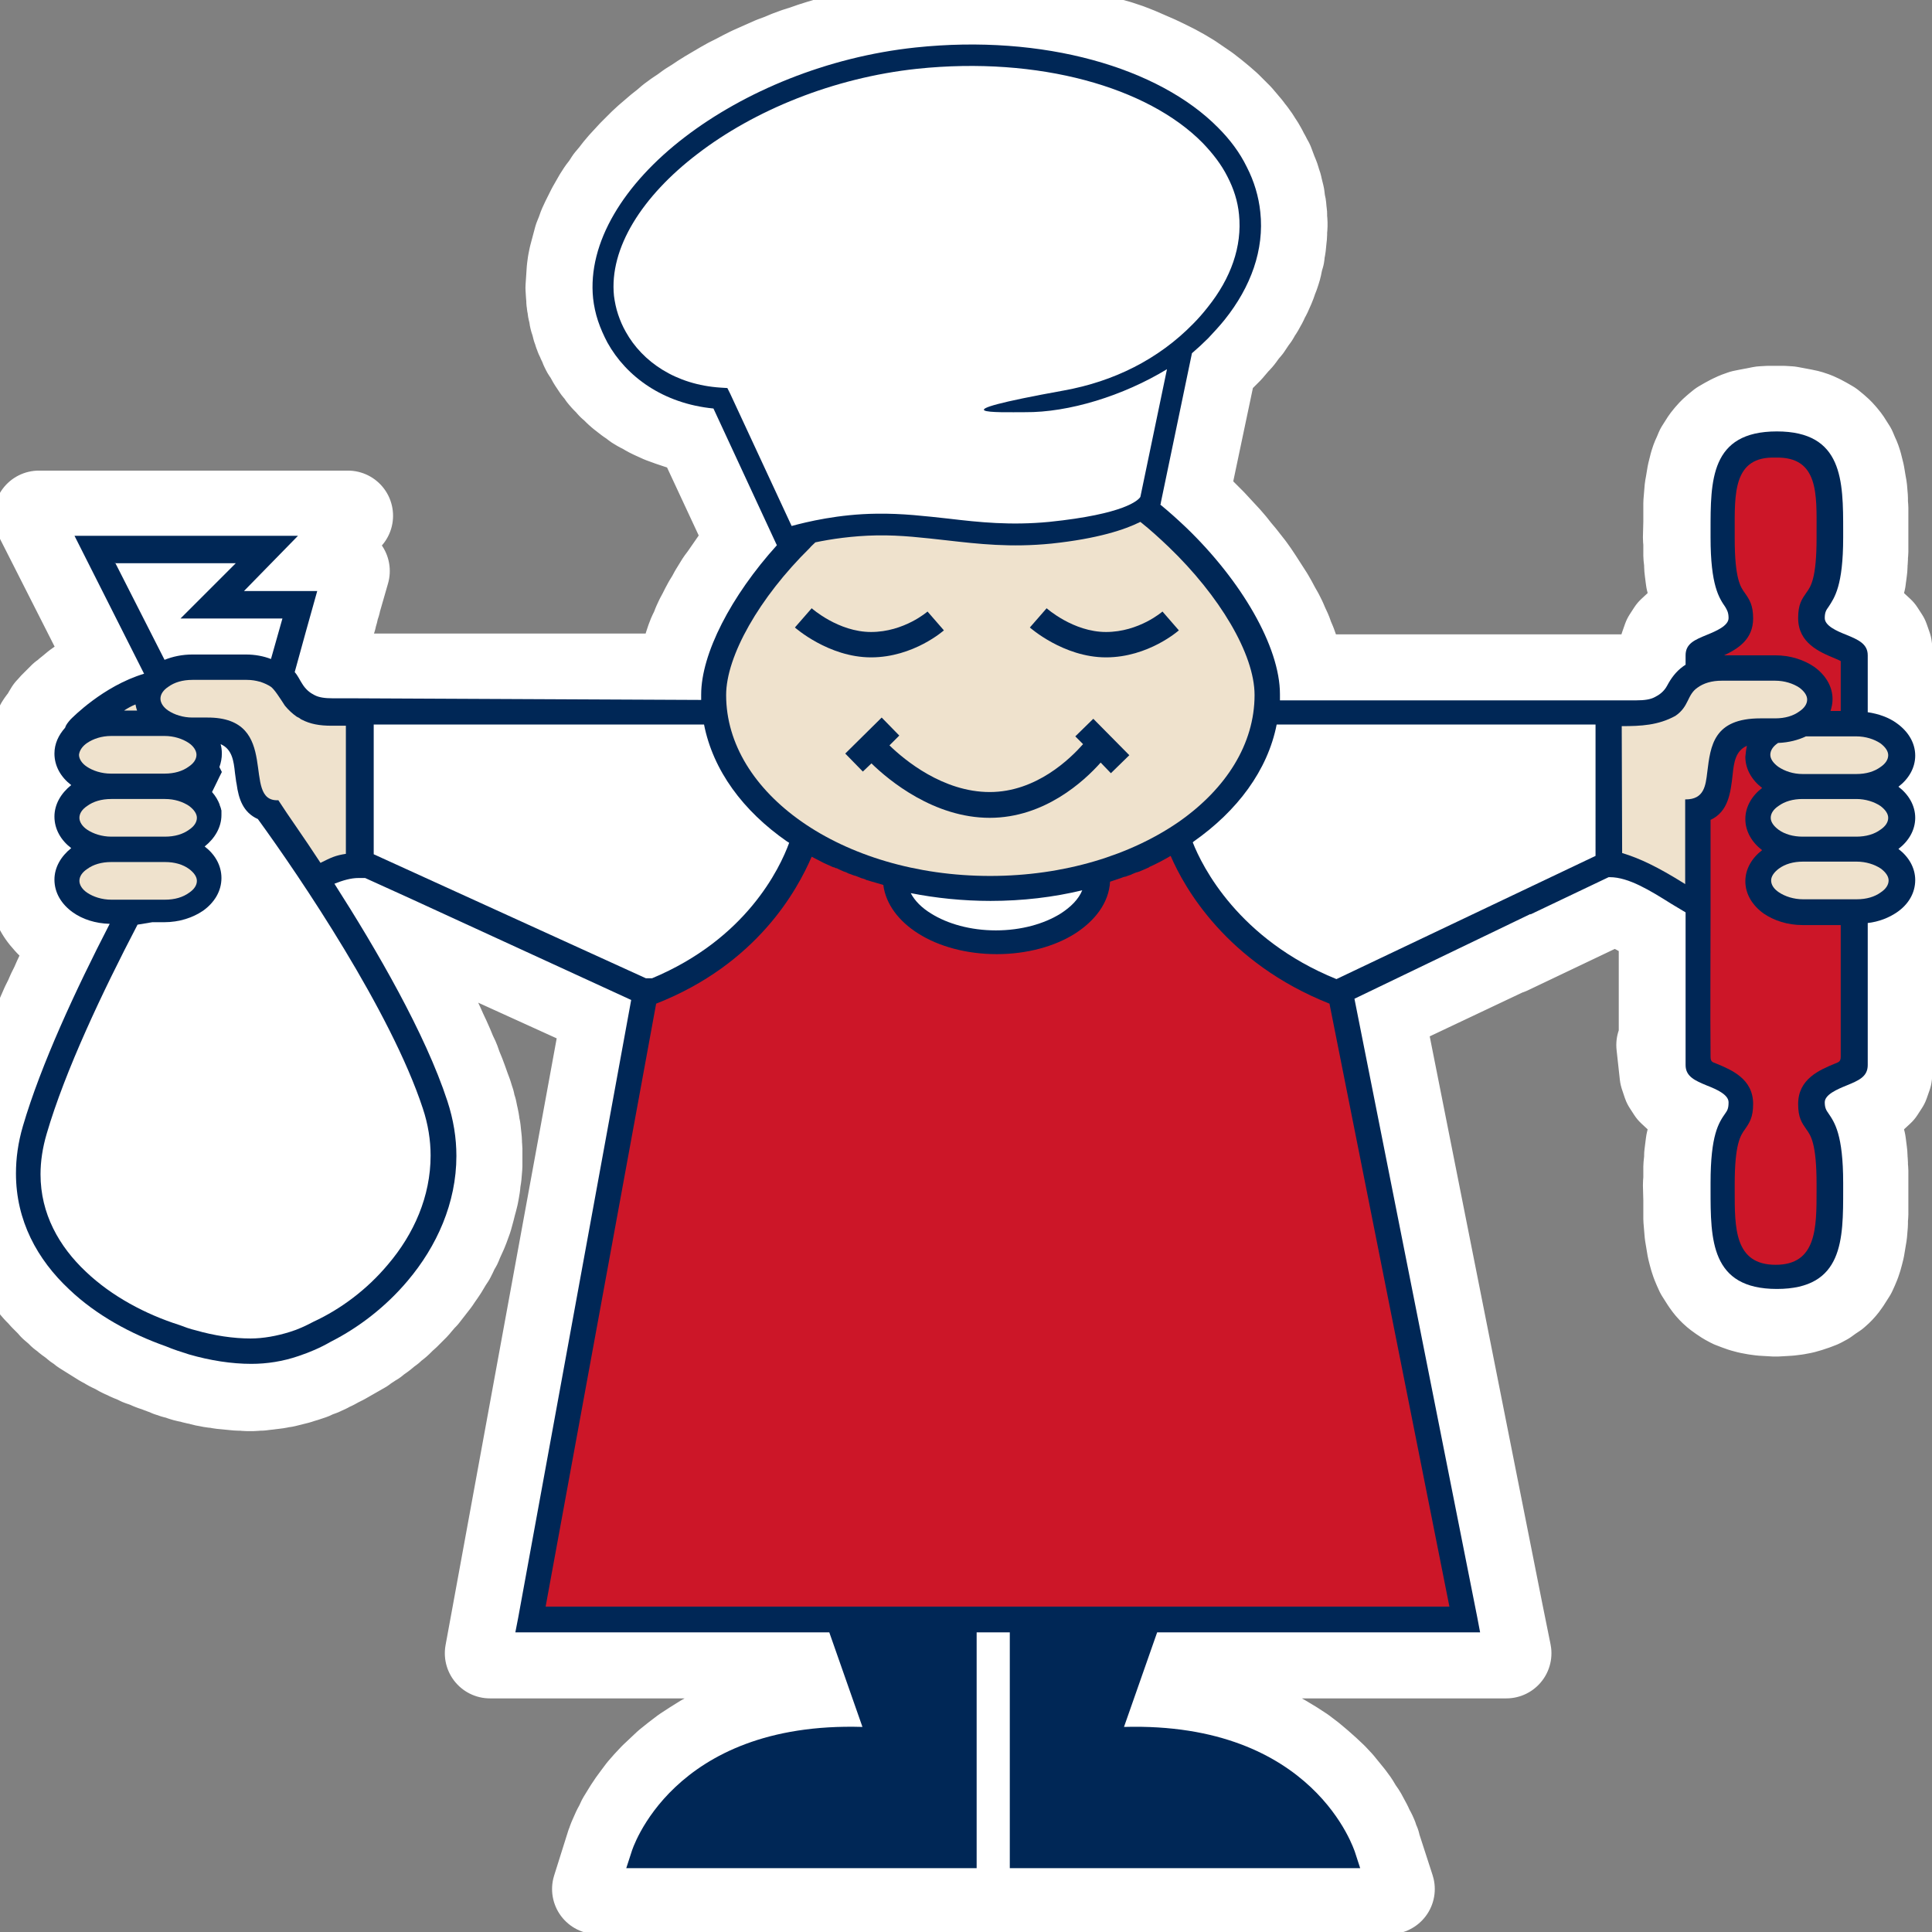<?xml version="1.0" encoding="utf-8"?>
<!-- Generator: Adobe Illustrator 24.1.1, SVG Export Plug-In . SVG Version: 6.00 Build 0)  -->
<svg version="1.1" id="Layer_1" xmlns="http://www.w3.org/2000/svg" xmlns:xlink="http://www.w3.org/1999/xlink" x="0px" y="0px"
	 viewBox="0 0 472 472" style="enable-background:new 0 0 472 472;" xml:space="preserve">
<rect x="0" y="0" width="472" height="472" fill="#808080" stroke="none"/>
<style type="text/css">
	
		.st0{clip-path:url(#SVGID_2_);fill:none;stroke:#FFFFFF;stroke-width:22.053;stroke-linecap:round;stroke-linejoin:round;stroke-miterlimit:22.926;}
	.st1{clip-path:url(#SVGID_2_);fill-rule:evenodd;clip-rule:evenodd;fill:#FFFFFF;}
	.st2{clip-path:url(#SVGID_2_);fill:#002756;}
	.st3{clip-path:url(#SVGID_2_);fill:#CC1628;}
	.st4{clip-path:url(#SVGID_2_);fill:#EFE2CD;}
	.st5{clip-path:url(#SVGID_2_);fill-rule:evenodd;clip-rule:evenodd;fill:#EFE2CD;}
	.st6{clip-path:url(#SVGID_2_);fill:#FFFFFF;}
</style>
<g>
	<g>
		<defs>
			<rect id="SVGID_1_" x="-13.8" y="-6.7" width="499" height="480.5"/>
		</defs>
		<clipPath id="SVGID_2_">
			<use xlink:href="#SVGID_1_"  style="overflow:visible;"/>
		</clipPath>
		<polygon class="st0" points="463.4,170.8 464,171.1 464.5,171.4 465,171.7 465.6,172 466.1,172.3 466.8,172.9 467.5,173.4 
			468.1,174 468.8,174.6 469.4,175.3 469.9,176 470.4,176.7 470.9,177.5 471.3,178.3 471.7,179.1 472,180 472.3,180.8 472.5,181.7 
			472.7,182.7 472.8,183.5 472.8,184.4 472.8,184.7 472.8,185.6 472.7,186.4 472.6,187.3 472.4,188.1 472.1,189 471.8,189.8 
			471.5,190.6 471.1,191.3 470.6,192.1 470.5,192.2 470.6,192.4 471.1,193.1 471.5,193.9 471.8,194.7 472.1,195.5 472.4,196.3 
			472.6,197.2 472.7,198.1 472.8,198.9 472.8,199.7 472.8,200 472.8,200.9 472.7,201.7 472.6,202.6 472.4,203.4 472.1,204.3 
			471.8,205.1 471.5,205.9 471.1,206.6 470.6,207.4 470.5,207.5 470.6,207.7 471.1,208.4 471.5,209.2 471.8,210 472.1,210.8 
			472.4,211.6 472.6,212.5 472.7,213.4 472.8,214.2 472.8,215 472.8,215.4 472.8,216.2 472.7,217.1 472.5,218 472.3,218.9 
			472,219.8 471.7,220.6 471.3,221.5 470.9,222.3 470.4,223 469.9,223.8 469.4,224.5 468.8,225.1 468.1,225.7 467.5,226.3 
			466.8,226.9 466.1,227.4 465.6,227.8 465,228.1 464.5,228.4 464,228.7 463.4,229 462.8,229.3 462.2,229.5 461.7,229.7 
			461.2,229.9 461.2,255.3 461.8,255.3 461,262.7 460.3,264.7 459.2,266.4 457.8,267.7 456.5,268.6 455.2,269.3 454,269.9 
			452.9,270.4 452.4,270.5 452,270.7 451.7,270.8 451.8,271 452,271.4 452.3,271.8 452.5,272.2 452.7,272.7 452.9,273.1 
			453.1,273.6 453.3,274.1 453.5,274.7 453.7,275.2 453.8,275.8 454,276.4 454.1,277 454.3,277.7 454.4,278.4 454.6,279.1 
			454.7,279.8 454.8,280.6 454.9,281.4 455,282.3 455,283.1 455.1,284 455.1,285 455.2,286 455.2,287.1 455.2,288.1 455.2,289.3 
			455.2,293.1 455.2,294.3 455.2,295.5 455.2,296.7 455.1,297.8 455.1,299 455,300.2 454.9,301.4 454.7,302.6 454.5,303.8 
			454.3,305 454,306.2 453.7,307.3 453.3,308.5 452.8,309.7 452.3,310.8 451.6,311.9 450.9,313 450.1,314.1 449.2,315.1 448.2,316 
			447,316.8 445.9,317.6 444.6,318.3 443.3,318.8 441.8,319.3 440.4,319.7 438.8,320 437.2,320.2 435.6,320.3 433.8,320.4 
			432.1,320.3 430.4,320.2 428.9,320 427.3,319.7 425.8,319.3 424.4,318.8 423.1,318.3 421.8,317.6 420.6,316.8 419.5,316 
			418.5,315.1 417.6,314.1 416.8,313 416.1,311.9 415.4,310.8 414.9,309.7 414.4,308.5 414,307.3 413.7,306.2 413.4,305 
			413.2,303.8 413,302.6 412.8,301.4 412.7,300.2 412.6,299 412.5,297.8 412.5,296.7 412.5,295.5 412.5,294.3 412.5,293.1 
			412.4,289.3 412.5,288.1 412.5,287 412.5,286 412.5,285 412.6,284 412.7,283.1 412.7,282.2 412.8,281.4 412.9,280.6 413,279.8 
			413.1,279.1 413.3,278.4 413.4,277.7 413.5,277 413.7,276.4 413.9,275.8 414,275.2 414.2,274.6 414.4,274.1 414.6,273.6 
			414.8,273.1 415,272.7 415.2,272.2 415.4,271.8 415.6,271.4 415.9,271 416,270.8 415.7,270.7 415.2,270.5 414.8,270.4 
			413.7,269.9 412.5,269.3 411.2,268.6 409.9,267.7 408.5,266.4 407.4,264.7 406.7,262.6 405.9,255.3 406.5,255.3 406.5,226.1 
			406.3,226.1 405.9,225.8 405.5,225.5 404.5,224.9 403.6,224.3 402.6,223.8 401.7,223.2 400.8,222.7 399.9,222.2 399.1,221.8 
			398.2,221.4 397.4,221 396.7,220.7 395.9,220.4 395.3,220.2 394.6,220 394.1,219.9 393.9,219.9 368.5,232 368.5,231.9 
			336.8,246.9 366,394 368,403.9 286.5,403.9 282,416.6 283.3,416.6 287.4,417 291.3,417.5 295,418.2 298.5,419 301.8,420 305,421 
			307.9,422.2 310.7,423.5 313.3,424.9 315.8,426.4 318.1,427.9 320.2,429.5 322.1,431.1 323.9,432.7 325.6,434.3 327.1,435.9 
			328.4,437.5 329.7,439.1 330.8,440.6 331.7,442.1 332.6,443.4 333.3,444.7 334,446 334.5,447.1 335,448 335.4,448.9 335.6,449.6 
			335.8,450.2 336,450.5 336,450.7 339.5,461.5 145.9,461.5 149.3,450.7 149.4,450.6 149.5,450.2 149.7,449.6 150,448.9 150.4,448 
			150.8,447.1 151.4,446 152,444.7 152.8,443.4 153.6,442.1 154.6,440.6 155.7,439.1 156.9,437.5 158.3,435.9 159.8,434.3 
			161.5,432.7 163.2,431.1 165.2,429.5 167.3,427.9 169.6,426.4 172,424.9 174.6,423.5 177.4,422.2 180.4,421 183.5,420 186.9,419 
			190.4,418.2 194.1,417.5 198,417 202.1,416.6 203.3,416.6 198.9,403.9 119.7,403.9 121.5,394.1 148.4,247.2 97.8,224.2 91,221.1 
			92,222.7 93,224.4 94,226.1 95,227.8 96,229.5 97,231.2 98,232.9 99,234.7 99.9,236.4 100.9,238.1 101.9,239.9 102.8,241.7 
			103.7,243.4 104.6,245.2 105.5,246.9 106.4,248.7 107.2,250.4 108,252.2 108.8,253.9 109.6,255.7 110.3,257.4 111.1,259.1 
			111.7,260.8 112.4,262.5 113,264.1 113.6,265.8 114.2,267.4 114.5,268.4 114.8,269.3 115,270.3 115.3,271.2 115.5,272.2 
			115.7,273.1 115.9,274.1 116,275 116.2,275.9 116.3,276.9 116.4,277.8 116.5,278.8 116.5,279.7 116.6,280.6 116.6,281.5 
			116.6,282.5 116.6,283.7 116.6,284.9 116.5,286.1 116.4,287.3 116.2,288.5 116.1,289.6 115.9,290.8 115.7,291.9 115.4,293.1 
			115.1,294.2 114.8,295.4 114.5,296.5 114.2,297.6 113.8,298.7 113.4,299.8 113,300.8 112.5,301.9 112,303 111.6,304 111,305 
			110.5,306.1 110,307.1 109.4,308 108.8,309 108.2,310 107.6,310.9 106.9,311.9 106.3,312.8 105.6,313.7 104.9,314.6 104.2,315.5 
			103.5,316.4 102.9,317 102.4,317.6 101.8,318.3 101.3,318.9 100.7,319.5 100.1,320.1 99.5,320.7 98.9,321.3 98.3,321.8 
			97.7,322.4 97.1,323 96.5,323.5 95.8,324 95.2,324.6 94.5,325.1 93.9,325.6 93.3,326.1 92.6,326.6 91.9,327.1 91.3,327.6 
			90.6,328 89.9,328.5 89.2,328.9 88.6,329.4 87.9,329.8 87.2,330.2 86.5,330.6 85.8,331 85.1,331.4 84.4,331.8 83.7,332.2 
			83.1,332.5 82.7,332.7 82.1,333 81.6,333.3 81,333.6 80.5,333.8 80,334.1 79.4,334.4 78.9,334.6 78.3,334.9 77.7,335.1 
			77.2,335.3 76.6,335.5 76.1,335.8 75.5,336 74.9,336.2 74.3,336.4 73.6,336.6 72.7,336.9 71.9,337.1 71.1,337.3 70.3,337.5 
			69.5,337.7 68.7,337.8 67.8,338 67,338.1 66.2,338.2 65.4,338.3 64.5,338.4 63.7,338.5 62.9,338.5 62,338.6 61.2,338.6 
			60.2,338.6 59.2,338.5 58.2,338.5 57.1,338.4 56.1,338.3 55.1,338.2 54,338.1 53,337.9 51.9,337.8 50.9,337.6 49.8,337.4 
			48.8,337.1 47.7,336.9 46.7,336.6 45.6,336.4 44.6,336.1 44.2,335.9 43.8,335.8 43.4,335.7 43,335.6 42.6,335.5 42.2,335.3 
			41.8,335.2 41.4,335.1 41,334.9 40.7,334.8 40.3,334.6 39.9,334.5 39.5,334.3 39.1,334.2 38.7,334 38.4,333.9 37.7,333.7 
			36.9,333.4 36,333 35.2,332.7 34.3,332.4 33.5,332 32.6,331.6 31.8,331.3 31,330.9 30.1,330.5 29.3,330.1 28.5,329.6 27.6,329.2 
			26.8,328.8 26,328.3 25.2,327.9 24.4,327.4 23.6,326.9 22.8,326.4 22,325.9 21.2,325.4 20.4,324.9 19.7,324.3 18.9,323.8 
			18.2,323.2 17.4,322.6 16.7,322.1 16,321.5 15.2,320.9 14.5,320.2 13.8,319.6 13.1,319 12.4,318.2 11.6,317.4 10.8,316.6 
			10.1,315.8 9.3,315 8.6,314.2 7.9,313.3 7.3,312.4 6.6,311.6 6,310.6 5.3,309.7 4.8,308.8 4.2,307.8 3.6,306.9 3.1,305.9 
			2.6,304.9 2.1,303.9 1.7,302.8 1.3,301.8 0.9,300.7 0.5,299.7 0.2,298.6 -0.2,297.5 -0.4,296.3 -0.7,295.2 -0.9,294.1 -1.1,292.9 
			-1.2,291.7 -1.4,290.5 -1.4,289.3 -1.5,288.1 -1.5,286.9 -1.5,286.1 -1.5,285.3 -1.4,284.6 -1.4,283.8 -1.3,283 -1.2,282.1 
			-1.1,281.3 -1,280.5 -0.9,279.7 -0.8,278.9 -0.6,278.1 -0.4,277.2 -0.2,276.4 0,275.6 0.2,274.7 0.4,273.9 0.9,272.4 1.3,270.9 
			1.8,269.4 2.3,267.9 2.9,266.4 3.4,264.8 4,263.3 4.6,261.7 5.2,260.1 5.8,258.6 6.4,257 7.1,255.4 7.7,253.8 8.4,252.2 
			9.1,250.6 9.8,248.9 10.5,247.3 11.2,245.7 12,244.1 12.7,242.5 13.5,240.9 14.2,239.3 15,237.6 15.7,236 16.5,234.4 17.3,232.9 
			18.1,231.3 18.9,229.7 18.9,229.6 18.7,229.6 18,229.3 17.3,228.9 16.6,228.6 15.9,228.2 15.3,227.8 14.7,227.4 13.9,226.9 
			13.3,226.3 12.6,225.7 12,225.1 11.4,224.4 10.8,223.7 10.3,223 9.8,222.2 9.4,221.4 9,220.6 8.7,219.7 8.4,218.9 8.2,218 
			8.1,217 8,216.2 7.9,215.3 7.9,215 8,214.2 8,213.3 8.2,212.5 8.4,211.6 8.6,210.8 8.9,209.9 9.3,209.1 9.7,208.4 10.1,207.6 
			10.2,207.5 10.1,207.3 9.7,206.5 9.3,205.8 8.9,205 8.6,204.2 8.4,203.3 8.2,202.5 8,201.6 8,200.8 7.9,199.9 7.9,199.6 8,198.8 
			8,198 8.2,197.1 8.4,196.2 8.6,195.4 8.9,194.6 9.3,193.8 9.7,193 10.1,192.3 10.2,192.1 10.1,191.9 9.7,191.2 9.3,190.4 
			8.9,189.6 8.6,188.8 8.4,188 8.2,187.1 8,186.2 8,185.4 7.9,184.6 7.9,184.3 7.9,183.6 8,183 8.1,182.3 8.2,181.6 8.4,180.9 
			8.5,180.3 8.8,179.6 9,179 9.3,178.4 9.6,177.8 9.9,177.2 10.3,176.6 10.7,176.1 11.1,175.6 11.3,175.3 11.3,175.3 11.6,174.7 
			11.9,174.2 12.2,173.7 12.6,173.3 13,172.8 13.3,172.5 13.4,172.4 13.5,172.3 13.7,172.1 13.9,171.9 14.2,171.6 14.4,171.4 
			14.8,171 15.1,170.7 15.5,170.3 16,170 16.5,169.5 17,169.1 17.5,168.7 18.1,168.2 18.7,167.7 19.4,167.2 20,166.8 20.7,166.3 
			21.5,165.7 22.2,165.2 23,164.7 23.8,164.2 24.7,163.7 25.6,163.2 26.5,162.7 27.4,162.3 27.8,162.1 9.5,126 23.1,126 85,126 
			71.8,139.5 84.2,139.5 82.1,146.8 82,147.3 81.8,147.9 81.6,148.5 81.5,149.1 81.3,149.8 81.1,150.4 81,151 80.8,151.6 
			80.6,152.2 80.4,152.8 80.3,153.5 80.1,154.1 79.9,154.7 79.7,155.3 79.6,156 79.4,156.6 79,157.9 78.9,158.5 78.7,159.1 
			78.5,159.8 78.4,160.4 78.2,161 78,161.7 77.8,162.3 77.7,162.9 77.5,163.5 77.4,163.7 77.5,163.8 77.7,164.2 77.9,164.5 
			78,164.7 78.1,164.9 78.2,165 78.3,165.1 78.4,165.2 78.5,165.3 78.6,165.4 78.7,165.5 78.8,165.5 78.9,165.6 79,165.6 
			79.1,165.6 79.4,165.7 79.7,165.7 80,165.7 80.5,165.8 81.1,165.8 85.8,165.8 166.3,165.8 166.5,165 166.7,163.8 166.9,162.6 
			167.2,161.3 167.6,160.1 168,158.9 168.4,157.6 168.8,156.4 169.3,155.1 169.9,153.9 170.4,152.6 171,151.3 171.7,150 
			172.3,148.8 173,147.5 173.8,146.2 174.5,144.9 175.3,143.6 176.1,142.3 177,141.1 177.9,139.8 178.8,138.5 179.7,137.2 
			180.7,136 181.7,134.7 182.7,133.5 183.6,132.4 170.7,104.7 169.9,104.5 168.7,104.3 167.5,104 166.3,103.7 165.1,103.3 
			163.9,102.9 162.8,102.5 161.7,102.1 160.6,101.6 159.5,101.1 158.5,100.6 157.5,100 156.5,99.5 155.5,98.9 154.6,98.2 
			153.7,97.6 152.8,96.9 151.9,96.2 151.1,95.5 150.3,94.7 149.5,94 148.8,93.2 148,92.4 147.3,91.6 146.7,90.7 146,89.9 145.4,89 
			144.8,88.1 144.3,87.2 143.8,86.3 143.5,85.9 143.3,85.6 143.1,85.2 142.9,84.8 142.8,84.4 142.6,84 142.4,83.6 142.2,83.2 
			142.1,82.9 141.9,82.5 141.7,82.1 141.6,81.7 141.4,81.3 141.3,80.9 141.2,80.5 141,80.1 140.9,79.7 140.8,79.3 140.7,78.9 
			140.6,78.5 140.4,78 140.3,77.6 140.3,77.2 140.2,76.8 140.1,76.4 140,76 139.9,75.6 139.9,75.2 139.8,74.7 139.7,74.3 
			139.7,73.9 139.6,73.5 139.6,73.2 139.6,73.1 139.5,71.9 139.4,70.3 139.5,68.8 139.6,67.3 139.7,65.8 139.9,64.3 140.2,62.8 
			140.6,61.3 141,59.8 141.4,58.3 142,56.8 142.5,55.4 143.2,53.9 143.9,52.5 144.6,51.1 145.4,49.7 146.2,48.3 147.1,46.9 
			148.1,45.6 149,44.2 150.1,42.9 151.1,41.6 152.2,40.3 153.4,39 154.6,37.7 155.8,36.5 157.1,35.2 158.4,34 159.8,32.8 
			161.2,31.6 162.6,30.5 164,29.3 165.5,28.2 167,27.2 168.5,26.1 170.1,25.1 171.6,24.1 173.2,23.1 174.9,22.1 176.6,21.1 
			178.2,20.2 180,19.3 181.7,18.4 183.5,17.5 185.3,16.7 187.1,15.9 188.9,15.1 190.8,14.4 192.7,13.6 194.6,12.9 196.5,12.3 
			198.5,11.6 200.4,11 202.4,10.4 204.4,9.9 206.4,9.4 208.5,8.9 210.5,8.4 212.6,8 214.6,7.6 216.7,7.2 218.8,6.9 220.9,6.7 
			223,6.4 223.1,6.4 226.1,6.1 229.1,5.9 232.1,5.8 235.1,5.7 238,5.7 241,5.7 243.8,5.8 246.7,6 249.5,6.3 252.3,6.6 255.1,6.9 
			257.8,7.3 260.5,7.8 263.1,8.4 265.7,9 268.2,9.6 270.7,10.4 273.2,11.1 275.6,11.9 277.9,12.8 280.2,13.8 282.5,14.8 284.6,15.8 
			286.8,16.9 288.8,18 290.8,19.2 292.7,20.5 294.6,21.8 296.4,23.2 298.1,24.6 299.7,26 301.2,27.5 301.9,28.2 302.5,28.8 
			303,29.4 303.6,30.1 304.1,30.7 304.7,31.4 305.2,32.1 305.7,32.7 306.2,33.4 306.7,34.1 307.1,34.8 307.6,35.5 308,36.2 
			308.4,36.9 308.8,37.7 309.2,38.4 309.6,39.2 310,39.9 310.3,40.7 310.6,41.5 310.9,42.3 311.2,43 311.5,43.8 311.7,44.6 
			312,45.4 312.2,46.3 312.4,47.1 312.6,47.9 312.7,48.7 312.8,49.6 313,50.4 313.1,51.5 313.1,51.6 313.2,52.3 313.2,53.3 
			313.3,54.3 313.3,55.3 313.2,56.4 313.2,57.4 313.1,58.3 313,59.3 312.9,60.3 312.7,61.3 312.6,62.3 312.3,63.3 312.1,64.2 
			311.9,65.2 311.6,66.2 311.3,67.1 310.9,68.1 310.6,69 310.2,70 309.8,70.9 309.4,71.8 308.9,72.7 308.5,73.6 308,74.5 
			307.5,75.4 306.9,76.3 306.4,77.2 305.8,78 305.2,78.9 304.6,79.8 303.9,80.6 303.3,81.4 302.8,82.1 302.3,82.7 301.7,83.3 
			301.2,83.9 300.6,84.6 300.1,85.2 299.5,85.8 298.9,86.4 298.4,86.9 297.8,87.4 297.3,87.9 296.8,88.4 296.2,88.9 296,89.2 
			289.2,121.5 289.3,121.6 289.7,121.9 290.1,122.3 290.5,122.7 290.9,123 291.4,123.4 291.8,123.8 292.2,124.2 292.6,124.5 
			293,124.9 293.4,125.3 294.7,126.6 296,127.9 297.2,129.2 298.5,130.6 299.7,131.9 300.9,133.3 302,134.7 303.1,136 304.2,137.4 
			305.3,138.8 306.3,140.2 307.3,141.7 308.2,143.1 309.1,144.5 310,145.9 310.8,147.3 311.6,148.8 312.4,150.2 313.1,151.6 
			313.7,153 314.4,154.5 314.9,155.9 315.5,157.3 316,158.7 316.4,160.1 316.8,161.5 317.1,162.9 317.4,164.3 317.6,165.7 
			317.6,166 397,166 399.7,166 400.3,166 400.7,166 401.1,165.9 401.4,165.9 401.6,165.8 401.8,165.8 401.8,165.8 401.9,165.7 
			402.1,165.7 402.2,165.6 402.3,165.5 402.4,165.4 402.5,165.4 402.5,165.3 402.6,165.2 402.7,165 403.1,164.3 403.6,163.5 
			404.1,162.7 404.8,161.9 405.5,161 406.3,160.2 406.5,160 406.5,160 406.7,158.1 407.4,156.1 408.5,154.4 409.9,153.1 
			411.2,152.1 412.5,151.4 413.7,150.9 414.8,150.4 415.3,150.2 415.7,150.1 416,149.9 415.9,149.7 415.6,149.3 415.4,149 
			415.2,148.5 415,148.1 414.8,147.6 414.6,147.2 414.4,146.6 414.2,146.1 414,145.6 413.9,145 413.7,144.4 413.5,143.7 
			413.4,143.1 413.3,142.4 413.1,141.7 413,141 412.9,140.2 412.8,139.4 412.7,138.5 412.7,137.6 412.6,136.7 412.5,135.8 
			412.5,134.8 412.5,133.7 412.5,132.6 412.4,131.5 412.5,127.6 412.5,126.5 412.5,125.3 412.5,124.1 412.5,122.9 412.6,121.7 
			412.7,120.5 412.8,119.3 413,118.2 413.2,117 413.4,115.8 413.7,114.6 414,113.4 414.4,112.2 414.9,111.1 415.4,109.9 
			416.1,108.8 416.8,107.7 417.6,106.7 418.5,105.7 419.5,104.8 420.6,103.9 421.8,103.2 423.1,102.5 424.4,101.9 425.8,101.4 
			427.3,101.1 428.9,100.8 430.4,100.5 432.1,100.4 433.8,100.4 435.6,100.4 437.2,100.5 438.8,100.8 440.4,101.1 441.8,101.4 
			443.3,101.9 444.6,102.5 445.9,103.2 447.1,103.9 448.2,104.8 449.2,105.7 450.1,106.7 450.9,107.7 451.6,108.8 452.3,109.9 
			452.8,111.1 453.3,112.2 453.7,113.4 454,114.6 454.3,115.8 454.5,117 454.7,118.2 454.9,119.3 455,120.5 455.1,121.7 
			455.1,122.9 455.2,124.1 455.2,125.3 455.2,126.5 455.2,127.6 455.2,131.5 455.2,132.6 455.2,133.7 455.2,134.8 455.1,135.8 
			455.1,136.7 455,137.6 455,138.5 454.9,139.4 454.8,140.2 454.7,140.9 454.6,141.7 454.4,142.4 454.3,143.1 454.1,143.7 
			454,144.4 453.8,145 453.7,145.5 453.5,146.1 453.3,146.6 453.1,147.1 452.9,147.6 452.7,148.1 452.5,148.5 452.3,148.9 
			452,149.3 451.8,149.7 451.7,149.9 452,150.1 452.4,150.2 452.9,150.4 454,150.9 455.2,151.4 456.5,152.1 457.8,153.1 
			459.2,154.4 460.3,156.1 461,158.1 461.2,160 461.2,169.9 461.7,170 462.3,170.3 462.8,170.5 		"/>
		<polygon class="st1" points="463.4,170.8 464,171.1 464.5,171.4 465,171.7 465.6,172 466.1,172.3 466.8,172.9 467.5,173.4 
			468.1,174 468.8,174.6 469.4,175.3 469.9,176 470.4,176.7 470.9,177.5 471.3,178.3 471.7,179.1 472,180 472.3,180.8 472.5,181.7 
			472.7,182.7 472.8,183.5 472.8,184.4 472.8,184.7 472.8,185.6 472.7,186.4 472.6,187.3 472.4,188.1 472.1,189 471.8,189.8 
			471.5,190.6 471.1,191.3 470.6,192.1 470.5,192.2 470.6,192.4 471.1,193.1 471.5,193.9 471.8,194.7 472.1,195.5 472.4,196.3 
			472.6,197.2 472.7,198.1 472.8,198.9 472.8,199.7 472.8,200 472.8,200.9 472.7,201.7 472.6,202.6 472.4,203.4 472.1,204.3 
			471.8,205.1 471.5,205.9 471.1,206.6 470.6,207.4 470.5,207.5 470.6,207.7 471.1,208.4 471.5,209.2 471.8,210 472.1,210.8 
			472.4,211.6 472.6,212.5 472.7,213.4 472.8,214.2 472.8,215 472.8,215.4 472.8,216.2 472.7,217.1 472.5,218 472.3,218.9 
			472,219.8 471.7,220.6 471.3,221.5 470.9,222.3 470.4,223 469.9,223.8 469.4,224.5 468.8,225.1 468.1,225.7 467.5,226.3 
			466.8,226.9 466.1,227.4 465.6,227.8 465,228.1 464.5,228.4 464,228.7 463.4,229 462.8,229.3 462.2,229.5 461.7,229.7 
			461.2,229.9 461.2,255.3 461.8,255.3 461,262.7 460.3,264.7 459.2,266.4 457.8,267.7 456.5,268.6 455.2,269.3 454,269.9 
			452.9,270.4 452.4,270.5 452,270.7 451.7,270.8 451.8,271 452,271.4 452.3,271.8 452.5,272.2 452.7,272.7 452.9,273.1 
			453.1,273.6 453.3,274.1 453.5,274.7 453.7,275.2 453.8,275.8 454,276.4 454.1,277 454.3,277.7 454.4,278.4 454.6,279.1 
			454.7,279.8 454.8,280.6 454.9,281.4 455,282.3 455,283.1 455.1,284 455.1,285 455.2,286 455.2,287.1 455.2,288.1 455.2,289.3 
			455.2,293.1 455.2,294.3 455.2,295.5 455.2,296.7 455.1,297.8 455.1,299 455,300.2 454.9,301.4 454.7,302.6 454.5,303.8 
			454.3,305 454,306.2 453.7,307.3 453.3,308.5 452.8,309.7 452.3,310.8 451.6,311.9 450.9,313 450.1,314.1 449.2,315.1 448.2,316 
			447,316.8 445.9,317.6 444.6,318.3 443.3,318.8 441.8,319.3 440.4,319.7 438.8,320 437.2,320.2 435.6,320.3 433.8,320.4 
			432.1,320.3 430.4,320.2 428.9,320 427.3,319.7 425.8,319.3 424.4,318.8 423.1,318.3 421.8,317.6 420.6,316.8 419.5,316 
			418.5,315.1 417.6,314.1 416.8,313 416.1,311.9 415.4,310.8 414.9,309.7 414.4,308.5 414,307.3 413.7,306.2 413.4,305 
			413.2,303.8 413,302.6 412.8,301.4 412.7,300.2 412.6,299 412.5,297.8 412.5,296.7 412.5,295.5 412.5,294.3 412.5,293.1 
			412.4,289.3 412.5,288.1 412.5,287 412.5,286 412.5,285 412.6,284 412.7,283.1 412.7,282.2 412.8,281.4 412.9,280.6 413,279.8 
			413.1,279.1 413.3,278.4 413.4,277.7 413.5,277 413.7,276.4 413.9,275.8 414,275.2 414.2,274.6 414.4,274.1 414.6,273.6 
			414.8,273.1 415,272.7 415.2,272.2 415.4,271.8 415.6,271.4 415.9,271 416,270.8 415.7,270.7 415.2,270.5 414.8,270.4 
			413.7,269.9 412.5,269.3 411.2,268.6 409.9,267.7 408.5,266.4 407.4,264.7 406.7,262.6 405.9,255.3 406.5,255.3 406.5,226.1 
			406.3,226.1 405.9,225.8 405.5,225.5 404.5,224.9 403.6,224.3 402.6,223.8 401.7,223.2 400.8,222.7 399.9,222.2 399.1,221.8 
			398.2,221.4 397.4,221 396.7,220.7 395.9,220.4 395.3,220.2 394.6,220 394.1,219.9 393.9,219.9 368.5,232 368.5,231.9 
			336.8,246.9 366,394 368,403.9 286.5,403.9 282,416.6 283.3,416.6 287.4,417 291.3,417.5 295,418.2 298.5,419 301.8,420 305,421 
			307.9,422.2 310.7,423.5 313.3,424.9 315.8,426.4 318.1,427.9 320.2,429.5 322.1,431.1 323.9,432.7 325.6,434.3 327.1,435.9 
			328.4,437.5 329.7,439.1 330.8,440.6 331.7,442.1 332.6,443.4 333.3,444.7 334,446 334.5,447.1 335,448 335.4,448.9 335.6,449.6 
			335.8,450.2 336,450.5 336,450.7 339.5,461.5 145.9,461.5 149.3,450.7 149.4,450.6 149.5,450.2 149.7,449.6 150,448.9 150.4,448 
			150.8,447.1 151.4,446 152,444.7 152.8,443.4 153.6,442.1 154.6,440.6 155.7,439.1 156.9,437.5 158.3,435.9 159.8,434.3 
			161.5,432.7 163.2,431.1 165.2,429.5 167.3,427.9 169.6,426.4 172,424.9 174.6,423.5 177.4,422.2 180.4,421 183.5,420 186.9,419 
			190.4,418.2 194.1,417.5 198,417 202.1,416.6 203.3,416.6 198.9,403.9 119.7,403.9 121.5,394.1 148.4,247.2 97.8,224.2 91,221.1 
			92,222.7 93,224.4 94,226.1 95,227.8 96,229.5 97,231.2 98,232.9 99,234.7 99.9,236.4 100.9,238.1 101.9,239.9 102.8,241.7 
			103.7,243.4 104.6,245.2 105.5,246.9 106.4,248.7 107.2,250.4 108,252.2 108.8,253.9 109.6,255.7 110.3,257.4 111.1,259.1 
			111.7,260.8 112.4,262.5 113,264.1 113.6,265.8 114.2,267.4 114.5,268.4 114.8,269.3 115,270.3 115.3,271.2 115.5,272.2 
			115.7,273.1 115.9,274.1 116,275 116.2,275.9 116.3,276.9 116.4,277.8 116.5,278.8 116.5,279.7 116.6,280.6 116.6,281.5 
			116.6,282.5 116.6,283.7 116.6,284.9 116.5,286.1 116.4,287.3 116.2,288.5 116.1,289.6 115.9,290.8 115.7,291.9 115.4,293.1 
			115.1,294.2 114.8,295.4 114.5,296.5 114.2,297.6 113.8,298.7 113.4,299.8 113,300.8 112.5,301.9 112,303 111.6,304 111,305 
			110.5,306.1 110,307.1 109.4,308 108.8,309 108.2,310 107.6,310.9 106.9,311.9 106.3,312.8 105.6,313.7 104.9,314.6 104.2,315.5 
			103.5,316.4 102.9,317 102.4,317.6 101.8,318.3 101.3,318.9 100.7,319.5 100.1,320.1 99.5,320.7 98.9,321.3 98.3,321.8 
			97.7,322.4 97.1,323 96.5,323.5 95.8,324 95.2,324.6 94.5,325.1 93.9,325.6 93.3,326.1 92.6,326.6 91.9,327.1 91.3,327.6 
			90.6,328 89.9,328.5 89.2,328.9 88.6,329.4 87.9,329.8 87.2,330.2 86.5,330.6 85.8,331 85.1,331.4 84.4,331.8 83.7,332.2 
			83.1,332.5 82.7,332.7 82.1,333 81.6,333.3 81,333.6 80.5,333.8 80,334.1 79.4,334.4 78.9,334.6 78.3,334.9 77.7,335.1 
			77.2,335.3 76.6,335.5 76.1,335.8 75.5,336 74.9,336.2 74.3,336.4 73.6,336.6 72.7,336.9 71.9,337.1 71.1,337.3 70.3,337.5 
			69.5,337.7 68.7,337.8 67.8,338 67,338.1 66.2,338.2 65.4,338.3 64.5,338.4 63.7,338.5 62.9,338.5 62,338.6 61.2,338.6 
			60.2,338.6 59.2,338.5 58.2,338.5 57.1,338.4 56.1,338.3 55.1,338.2 54,338.1 53,337.9 51.9,337.8 50.9,337.6 49.8,337.4 
			48.8,337.1 47.7,336.9 46.7,336.6 45.6,336.4 44.6,336.1 44.2,335.9 43.8,335.8 43.4,335.7 43,335.6 42.6,335.5 42.2,335.3 
			41.8,335.2 41.4,335.1 41,334.9 40.7,334.8 40.3,334.6 39.9,334.5 39.5,334.3 39.1,334.2 38.7,334 38.4,333.9 37.7,333.7 
			36.9,333.4 36,333 35.2,332.7 34.3,332.4 33.5,332 32.6,331.6 31.8,331.3 31,330.9 30.1,330.5 29.3,330.1 28.5,329.6 27.6,329.2 
			26.8,328.8 26,328.3 25.2,327.9 24.4,327.4 23.6,326.9 22.8,326.4 22,325.9 21.2,325.4 20.4,324.9 19.7,324.3 18.9,323.8 
			18.2,323.2 17.4,322.6 16.7,322.1 16,321.5 15.2,320.9 14.5,320.2 13.8,319.6 13.1,319 12.4,318.2 11.6,317.4 10.8,316.6 
			10.1,315.8 9.3,315 8.6,314.2 7.9,313.3 7.3,312.4 6.6,311.6 6,310.6 5.3,309.7 4.8,308.8 4.2,307.8 3.6,306.9 3.1,305.9 
			2.6,304.9 2.1,303.9 1.7,302.8 1.3,301.8 0.9,300.7 0.5,299.7 0.2,298.6 -0.2,297.5 -0.4,296.3 -0.7,295.2 -0.9,294.1 -1.1,292.9 
			-1.2,291.7 -1.4,290.5 -1.4,289.3 -1.5,288.1 -1.5,286.9 -1.5,286.1 -1.5,285.3 -1.4,284.6 -1.4,283.8 -1.3,283 -1.2,282.1 
			-1.1,281.3 -1,280.5 -0.9,279.7 -0.8,278.9 -0.6,278.1 -0.4,277.2 -0.2,276.4 0,275.6 0.2,274.7 0.4,273.9 0.9,272.4 1.3,270.9 
			1.8,269.4 2.3,267.9 2.9,266.4 3.4,264.8 4,263.3 4.6,261.7 5.2,260.1 5.8,258.6 6.4,257 7.1,255.4 7.7,253.8 8.4,252.2 
			9.1,250.6 9.8,248.9 10.5,247.3 11.2,245.7 12,244.1 12.7,242.5 13.5,240.9 14.2,239.3 15,237.6 15.7,236 16.5,234.4 17.3,232.9 
			18.1,231.3 18.9,229.7 18.9,229.6 18.7,229.6 18,229.3 17.3,228.9 16.6,228.6 15.9,228.2 15.3,227.8 14.7,227.4 13.9,226.9 
			13.3,226.3 12.6,225.7 12,225.1 11.4,224.4 10.8,223.7 10.3,223 9.8,222.2 9.4,221.4 9,220.6 8.7,219.7 8.4,218.9 8.2,218 
			8.1,217 8,216.2 7.9,215.3 7.9,215 8,214.2 8,213.3 8.2,212.5 8.4,211.6 8.6,210.8 8.9,209.9 9.3,209.1 9.7,208.4 10.1,207.6 
			10.2,207.5 10.1,207.3 9.7,206.5 9.3,205.8 8.9,205 8.6,204.2 8.4,203.3 8.2,202.5 8,201.6 8,200.8 7.9,199.9 7.9,199.6 8,198.8 
			8,198 8.2,197.1 8.4,196.2 8.6,195.4 8.9,194.6 9.3,193.8 9.7,193 10.1,192.3 10.2,192.1 10.1,191.9 9.7,191.2 9.3,190.4 
			8.9,189.6 8.6,188.8 8.4,188 8.2,187.1 8,186.2 8,185.4 7.9,184.6 7.9,184.3 7.9,183.6 8,183 8.1,182.3 8.2,181.6 8.4,180.9 
			8.5,180.3 8.8,179.6 9,179 9.3,178.4 9.6,177.8 9.9,177.2 10.3,176.6 10.7,176.1 11.1,175.6 11.3,175.3 11.3,175.3 11.6,174.7 
			11.9,174.2 12.2,173.7 12.6,173.3 13,172.8 13.3,172.5 13.4,172.4 13.5,172.3 13.7,172.1 13.9,171.9 14.2,171.6 14.4,171.4 
			14.8,171 15.1,170.7 15.5,170.3 16,170 16.5,169.5 17,169.1 17.5,168.7 18.1,168.2 18.7,167.7 19.4,167.2 20,166.8 20.7,166.3 
			21.5,165.7 22.2,165.2 23,164.7 23.8,164.2 24.7,163.7 25.6,163.2 26.5,162.7 27.4,162.3 27.8,162.1 9.5,126 23.1,126 85,126 
			71.8,139.5 84.2,139.5 82.1,146.8 82,147.3 81.8,147.9 81.6,148.5 81.5,149.1 81.3,149.8 81.1,150.4 81,151 80.8,151.6 
			80.6,152.2 80.4,152.8 80.3,153.5 80.1,154.1 79.9,154.7 79.7,155.3 79.6,156 79.4,156.6 79,157.9 78.9,158.5 78.7,159.1 
			78.5,159.8 78.4,160.4 78.2,161 78,161.7 77.8,162.3 77.7,162.9 77.5,163.5 77.4,163.7 77.5,163.8 77.7,164.2 77.9,164.5 
			78,164.7 78.1,164.9 78.2,165 78.3,165.1 78.4,165.2 78.5,165.3 78.6,165.4 78.7,165.5 78.8,165.5 78.9,165.6 79,165.6 
			79.1,165.6 79.4,165.7 79.7,165.7 80,165.7 80.5,165.8 81.1,165.8 85.8,165.8 166.3,165.8 166.5,165 166.7,163.8 166.9,162.6 
			167.2,161.3 167.6,160.1 168,158.9 168.4,157.6 168.8,156.4 169.3,155.1 169.9,153.9 170.4,152.6 171,151.3 171.7,150 
			172.3,148.8 173,147.5 173.8,146.2 174.5,144.9 175.3,143.6 176.1,142.3 177,141.1 177.9,139.8 178.8,138.5 179.7,137.2 
			180.7,136 181.7,134.7 182.7,133.5 183.6,132.4 170.7,104.7 169.9,104.5 168.7,104.3 167.5,104 166.3,103.7 165.1,103.3 
			163.9,102.9 162.8,102.5 161.7,102.1 160.6,101.6 159.5,101.1 158.5,100.6 157.5,100 156.5,99.5 155.5,98.9 154.6,98.2 
			153.7,97.6 152.8,96.9 151.9,96.2 151.1,95.5 150.3,94.7 149.5,94 148.8,93.2 148,92.4 147.3,91.6 146.7,90.7 146,89.9 145.4,89 
			144.8,88.1 144.3,87.2 143.8,86.3 143.5,85.9 143.3,85.6 143.1,85.2 142.9,84.8 142.8,84.4 142.6,84 142.4,83.6 142.2,83.2 
			142.1,82.9 141.9,82.5 141.7,82.1 141.6,81.7 141.4,81.3 141.3,80.9 141.2,80.5 141,80.1 140.9,79.7 140.8,79.3 140.7,78.9 
			140.6,78.5 140.4,78 140.3,77.6 140.3,77.2 140.2,76.8 140.1,76.4 140,76 139.9,75.6 139.9,75.2 139.8,74.7 139.7,74.3 
			139.7,73.9 139.6,73.5 139.6,73.2 139.6,73.1 139.5,71.9 139.4,70.3 139.5,68.8 139.6,67.3 139.7,65.8 139.9,64.3 140.2,62.8 
			140.6,61.3 141,59.8 141.4,58.3 142,56.8 142.5,55.4 143.2,53.9 143.9,52.5 144.6,51.1 145.4,49.7 146.2,48.3 147.1,46.9 
			148.1,45.6 149,44.2 150.1,42.9 151.1,41.6 152.2,40.3 153.4,39 154.6,37.7 155.8,36.5 157.1,35.2 158.4,34 159.8,32.8 
			161.2,31.6 162.6,30.5 164,29.3 165.5,28.2 167,27.2 168.5,26.1 170.1,25.1 171.6,24.1 173.2,23.1 174.9,22.1 176.6,21.1 
			178.2,20.2 180,19.3 181.7,18.4 183.5,17.5 185.3,16.7 187.1,15.9 188.9,15.1 190.8,14.4 192.7,13.6 194.6,12.9 196.5,12.3 
			198.5,11.6 200.4,11 202.4,10.4 204.4,9.9 206.4,9.4 208.5,8.9 210.5,8.4 212.6,8 214.6,7.6 216.7,7.2 218.8,6.9 220.9,6.7 
			223,6.4 223.1,6.4 226.1,6.1 229.1,5.9 232.1,5.8 235.1,5.7 238,5.7 241,5.7 243.8,5.8 246.7,6 249.5,6.3 252.3,6.6 255.1,6.9 
			257.8,7.3 260.5,7.8 263.1,8.4 265.7,9 268.2,9.6 270.7,10.4 273.2,11.1 275.6,11.9 277.9,12.8 280.2,13.8 282.5,14.8 284.6,15.8 
			286.8,16.9 288.8,18 290.8,19.2 292.7,20.5 294.6,21.8 296.4,23.2 298.1,24.6 299.7,26 301.2,27.5 301.9,28.2 302.5,28.8 
			303,29.4 303.6,30.1 304.1,30.7 304.7,31.4 305.2,32.1 305.7,32.7 306.2,33.4 306.7,34.1 307.1,34.8 307.6,35.5 308,36.2 
			308.4,36.9 308.8,37.7 309.2,38.4 309.6,39.2 310,39.9 310.3,40.7 310.6,41.5 310.9,42.3 311.2,43 311.5,43.8 311.7,44.6 
			312,45.4 312.2,46.3 312.4,47.1 312.6,47.9 312.7,48.7 312.8,49.6 313,50.4 313.1,51.5 313.1,51.6 313.2,52.3 313.2,53.3 
			313.3,54.3 313.3,55.3 313.2,56.4 313.2,57.4 313.1,58.3 313,59.3 312.9,60.3 312.7,61.3 312.6,62.3 312.3,63.3 312.1,64.2 
			311.9,65.2 311.6,66.2 311.3,67.1 310.9,68.1 310.6,69 310.2,70 309.8,70.9 309.4,71.8 308.9,72.7 308.5,73.6 308,74.5 
			307.5,75.4 306.9,76.3 306.4,77.2 305.8,78 305.2,78.9 304.6,79.8 303.9,80.6 303.3,81.4 302.8,82.1 302.3,82.7 301.7,83.3 
			301.2,83.9 300.6,84.6 300.1,85.2 299.5,85.8 298.9,86.4 298.4,86.9 297.8,87.4 297.3,87.9 296.8,88.4 296.2,88.9 296,89.2 
			289.2,121.5 289.3,121.6 289.7,121.9 290.1,122.3 290.5,122.7 290.9,123 291.4,123.4 291.8,123.8 292.2,124.2 292.6,124.5 
			293,124.9 293.4,125.3 294.7,126.6 296,127.9 297.2,129.2 298.5,130.6 299.7,131.9 300.9,133.3 302,134.7 303.1,136 304.2,137.4 
			305.3,138.8 306.3,140.2 307.3,141.7 308.2,143.1 309.1,144.5 310,145.9 310.8,147.3 311.6,148.8 312.4,150.2 313.1,151.6 
			313.7,153 314.4,154.5 314.9,155.9 315.5,157.3 316,158.7 316.4,160.1 316.8,161.5 317.1,162.9 317.4,164.3 317.6,165.7 
			317.6,166 397,166 399.7,166 400.3,166 400.7,166 401.1,165.9 401.4,165.9 401.6,165.8 401.8,165.8 401.8,165.8 401.9,165.7 
			402.1,165.7 402.2,165.6 402.3,165.5 402.4,165.4 402.5,165.4 402.5,165.3 402.6,165.2 402.7,165 403.1,164.3 403.6,163.5 
			404.1,162.7 404.8,161.9 405.5,161 406.3,160.2 406.5,160 406.5,160 406.7,158.1 407.4,156.1 408.5,154.4 409.9,153.1 
			411.2,152.1 412.5,151.4 413.7,150.9 414.8,150.4 415.3,150.2 415.7,150.1 416,149.9 415.9,149.7 415.6,149.3 415.4,149 
			415.2,148.5 415,148.1 414.8,147.6 414.6,147.2 414.4,146.6 414.2,146.1 414,145.6 413.9,145 413.7,144.4 413.5,143.7 
			413.4,143.1 413.3,142.4 413.1,141.7 413,141 412.9,140.2 412.8,139.4 412.7,138.5 412.7,137.6 412.6,136.7 412.5,135.8 
			412.5,134.8 412.5,133.7 412.5,132.6 412.4,131.5 412.5,127.6 412.5,126.5 412.5,125.3 412.5,124.1 412.5,122.9 412.6,121.7 
			412.7,120.5 412.8,119.3 413,118.2 413.2,117 413.4,115.8 413.7,114.6 414,113.4 414.4,112.2 414.9,111.1 415.4,109.9 
			416.1,108.8 416.8,107.7 417.6,106.7 418.5,105.7 419.5,104.8 420.6,103.9 421.8,103.2 423.1,102.5 424.4,101.9 425.8,101.4 
			427.3,101.1 428.9,100.8 430.4,100.5 432.1,100.4 433.8,100.4 435.6,100.4 437.2,100.5 438.8,100.8 440.4,101.1 441.8,101.4 
			443.3,101.9 444.6,102.5 445.9,103.2 447.1,103.9 448.2,104.8 449.2,105.7 450.1,106.7 450.9,107.7 451.6,108.8 452.3,109.9 
			452.8,111.1 453.3,112.2 453.7,113.4 454,114.6 454.3,115.8 454.5,117 454.7,118.2 454.9,119.3 455,120.5 455.1,121.7 
			455.1,122.9 455.2,124.1 455.2,125.3 455.2,126.5 455.2,127.6 455.2,131.5 455.2,132.6 455.2,133.7 455.2,134.8 455.1,135.8 
			455.1,136.7 455,137.6 455,138.5 454.9,139.4 454.8,140.2 454.7,140.9 454.6,141.7 454.4,142.4 454.3,143.1 454.1,143.7 
			454,144.4 453.8,145 453.7,145.5 453.5,146.1 453.3,146.6 453.1,147.1 452.9,147.6 452.7,148.1 452.5,148.5 452.3,148.9 
			452,149.3 451.8,149.7 451.7,149.9 452,150.1 452.4,150.2 452.9,150.4 454,150.9 455.2,151.4 456.5,152.1 457.8,153.1 
			459.2,154.4 460.3,156.1 461,158.1 461.2,160 461.2,169.9 461.7,170 462.3,170.3 462.8,170.5 		"/>
		<path class="st2" d="M171.3,171c0-0.4,0-0.9,0-1.3h0v0v0h0c0-10,7.3-24.1,18.5-36.5l-0.2-0.4l-15.3-33
			c-12.3-1.2-21.3-7.8-25.9-16.1c-0.9-1.7-1.7-3.5-2.3-5.3c-0.6-1.8-1-3.7-1.2-5.5l0,0v0l0,0c-1.4-13.6,7.5-28,22.4-39.4
			c14.5-11.1,34.7-19.6,56.4-21.9l0,0c31.2-3.3,59.4,4.9,73.9,19.6c2.9,2.9,5.3,6.1,7,9.6c1.8,3.5,2.9,7.2,3.3,11v0l0,0
			c1,9.2-2.3,18.3-8.7,26.3c-1.2,1.5-2.6,3-4,4.5c-1.3,1.3-2.6,2.5-4,3.7l-7.6,36.5l0,0.2l-0.1,0.2l0,0.1c2.2,1.8,4.3,3.7,6.3,5.6
			c13.5,13,22.9,29.1,22.9,40.7h0v0v0h0c0,0.4,0,1.1,0,1.5c29,0,58.1,0,87.1,0c1.9,0,3.4-0.2,4.5-0.8c1-0.5,2.2-1.3,3-2.8
			c0.9-1.7,2.1-3.4,3.9-4.7c0.2-0.1,0.4-0.3,0.6-0.4v-2.3c0-2.9,2.3-3.8,5.2-5c2.2-0.9,5.3-2.2,5.3-4.1c0-1.4-0.4-2-0.8-2.7h0
			c-1.5-2.2-3.6-5.2-3.6-17h0l0-1.6c0-12.2-0.1-24.3,16.2-24.3c16.2,0,16.2,12.1,16.2,24.3l0,1.6h0c0,11.8-2.1,14.7-3.6,17l0,0
			c-0.5,0.7-0.9,1.2-0.9,2.7c0,1.9,3,3.2,5.3,4.1c2.9,1.2,5.2,2.2,5.2,5V174c2.7,0.4,5.2,1.3,7.1,2.7c2.8,2,4.5,4.8,4.5,7.9h0v0v0v0
			h0c0,3-1.6,5.7-4.1,7.6c2.5,1.9,4.1,4.6,4.1,7.6h0v0v0h0c0,3-1.6,5.7-4.1,7.6c2.5,1.9,4.1,4.6,4.1,7.6h0v0v0h0
			c0,3.2-1.7,6-4.5,7.9c-1.9,1.3-4.4,2.3-7.1,2.6v34.7h0c0,2.9-2.3,3.8-5.2,5c-2.2,0.9-5.3,2.2-5.3,4.1c0,1.4,0.4,2,0.9,2.7l0,0
			c1.5,2.2,3.6,5.2,3.6,17h0l0,1.6c0,12.2,0.1,24.3-16.2,24.3c-16.2,0-16.2-12.1-16.2-24.3l0-1.6h0c0-11.8,2-14.7,3.6-17h0
			c0.5-0.7,0.8-1.2,0.8-2.7c0-1.9-3-3.2-5.3-4.1c-2.9-1.2-5.2-2.2-5.2-5h0v-37.3c-1.2-0.7-2.3-1.4-3.5-2.1c-5.1-3.2-10.4-6.5-15-6.5
			h-0.3l-19.1,9.1v-0.1L330.9,244l30,151.1l0.7,3.7h-3.8h-75.1l-8.1,23.1c46.6-1.3,56.3,30.4,56.4,30.5l1.3,4h-4.2h-78.3h-3.1v-3.1
			v-54.5h-8.1v54.5v3.1h-3.1h-78.3h-4.2l1.3-4c0-0.1,9.7-31.9,56.4-30.5l-8.1-23.1h-73h-3.7l0.7-3.6l27.6-150.9L100,219.4l-10.8-4.9
			h-1.6c-1.9,0-3.9,0.6-5.9,1.4c10.3,16.1,22.2,36.6,27.6,53.1c1.5,4.6,2.2,9,2.2,13.4c0,11.5-4.8,22.1-11.9,30.5
			c-5.3,6.3-11.9,11.4-18.8,14.9c-2.6,1.5-5.2,2.6-7.9,3.5c-3.8,1.3-7.7,1.9-11.5,1.9c-4.8,0-10-0.8-15.2-2.3
			c-1.9-0.6-3.8-1.2-5.7-2c-8.5-3-17-7.6-23.6-13.9c-7.8-7.3-13-16.8-13-28.3c0-3.7,0.5-7.5,1.7-11.6c4.4-15,12.9-33.3,21.2-49.4
			c-3.5-0.1-6.6-1.1-9-2.8c-2.8-2-4.5-4.8-4.5-8h0v0v0h0c0-3,1.6-5.7,4.1-7.7c-2.5-1.9-4.1-4.6-4.1-7.7h0v0v0h0c0-3,1.6-5.7,4.1-7.7
			c-2.5-1.9-4.1-4.6-4.1-7.7h0v0v0v0h0c0-2.4,1-4.5,2.6-6.3c0.2-0.7,0.7-1.3,1.3-2c0.4-0.4,8-8.2,18-11.2l-17-33.7l5.1,0h42h7.5
			l-13.2,13.5h13.8h4.1c-1.8,6.3-3.7,13.3-5.5,19.8c0.8,0.9,1.2,1.9,1.8,2.8c0.9,1.5,2,2.3,3,2.8c1.1,0.6,2.6,0.8,4.5,0.8h4.8
			L171.3,171z"/>
		<path class="st3" d="M160.3,245.2l-27,147.3h220.8l-29.3-147.3c-25.2-10-35.5-28.4-38.8-36.1c-1.7,1-3.4,1.9-5.2,2.7l0,0l-0.1,0.1
			c-0.7,0.3-1.5,0.7-2.3,1l0,0l0,0l-0.3,0.1l-0.3,0.1l-0.1,0c-0.3,0.1-0.7,0.3-1,0.4l-0.2,0.1l-0.2,0.1l-0.3,0.1l0,0l-0.3,0.1l0,0
			l-0.3,0.1l-0.2,0.1l-0.4,0.1l-0.1,0l0,0l-0.3,0.1l0,0c-1,0.4-2.1,0.7-3.2,1.1c-0.3,5.1-3.6,9.5-8.6,12.7c-4.9,3.1-11.7,5-19.1,5v0
			h0h0v0c-7.4,0-14.2-1.9-19.1-5c-4.8-3-8-7.2-8.6-11.9c-1.2-0.4-2.5-0.7-3.7-1.1l-0.4-0.1l-0.2-0.1l-0.2-0.1l-0.6-0.2l-0.1,0
			c-0.5-0.2-1-0.4-1.5-0.6l0,0l-0.4-0.1l-0.3-0.1l-0.5-0.2l0,0l-0.6-0.2l0,0l-0.6-0.3l-0.3-0.1l-0.3-0.1l0,0l0,0
			c-0.4-0.2-0.7-0.3-1.1-0.5l-0.2-0.1l-0.4-0.2l-0.1,0l-0.1,0l-0.4-0.2l-0.1,0l-0.3-0.1c-0.7-0.3-1.5-0.7-2.2-1l0,0
			c-1-0.5-1.9-1-2.9-1.5C194.8,217.4,185,235.5,160.3,245.2"/>
		<path class="st3" d="M443.8,129.9c0-9,0.6-18.4-10-18.1c-10.5-0.4-10,9-10,18.1l0,1.6h0c0,9.9,1.4,11.9,2.5,13.4l0,0
			c1.1,1.6,2,2.9,2,6.2c0,5.1-3.7,7.4-7.1,9h12.5h0v0c3.7,0,7,1.1,9.5,2.8c2.8,2,4.5,4.8,4.5,7.9h0v0v0h0c0,1-0.2,2-0.5,2.9h2.5
			v-11.2l0-1c-0.4-0.2-0.8-0.4-1.3-0.6c-3.9-1.6-9.1-3.8-9.1-9.9c0-3.4,0.9-4.6,2-6.2h0c1.1-1.5,2.5-3.5,2.5-13.4h0L443.8,129.9z
			 M426.8,182.2c-2.8,1.2-3.2,4.1-3.5,7c-0.5,4.6-1.1,9.1-5.4,11.1v22.5c0,12.6-0.1,22.8,0,35.4c0,1.3,0.6,1.3,1.3,1.6
			c3.9,1.6,9.1,3.8,9.1,9.9c0,3.3-0.9,4.6-2,6.2l0,0c-1.1,1.5-2.5,3.6-2.5,13.4h0l0,1.6c0,9-0.1,18.1,10,18.1c10,0,10-9,10-18.1
			l0-1.6h0c0-9.9-1.4-11.9-2.5-13.4h0c-1.1-1.6-2-2.8-2-6.2c0-6.1,5.2-8.3,9.1-9.9c0.7-0.3,1.3-0.4,1.3-1.6l0-32.2h-9.3v0h0v0
			c-3.7,0-7-1.1-9.5-2.8c-2.8-2-4.5-4.8-4.5-7.9h0v0v0h0c0-3,1.6-5.7,4.1-7.6c-2.5-1.9-4.1-4.6-4.1-7.6h0v0v0h0c0-3,1.6-5.7,4.1-7.6
			c-2.5-1.9-4.1-4.6-4.1-7.6h0v0v0v0h0C426.5,183.8,426.6,183,426.8,182.2z"/>
		<path class="st4" d="M440.4,189.1L440.4,189.1L440.4,189.1L440.4,189.1l13.1,0v0h0h0v0c2.4,0,4.4-0.6,5.9-1.7
			c1.2-0.8,1.9-1.8,1.9-2.9h0v0v0v0h0c0-1-0.7-2-1.9-2.9c-1.5-1-3.6-1.7-5.9-1.7v0h0v0h-12.3c-1.9,0.9-4.2,1.5-6.7,1.6l-0.1,0
			c-1.2,0.8-1.9,1.8-1.9,2.9h0v0v0v0h0c0,1,0.7,2,1.9,2.9l0,0C436,188.4,438.1,189.1,440.4,189.1L440.4,189.1z M440.4,204.4
			L440.4,204.4L440.4,204.4L440.4,204.4l13.1,0v0h0h0v0c2.4,0,4.4-0.6,5.9-1.7c1.2-0.8,1.9-1.8,1.9-2.9h0v0v0h0c0-1-0.7-2-1.9-2.9
			l0,0c-1.5-1-3.6-1.7-5.9-1.7v0h0h0v0h-13.1v0h0h0v0c-2.4,0-4.4,0.6-5.9,1.7c-1.2,0.8-1.9,1.8-1.9,2.9h0v0v0h0c0,1,0.7,2,1.9,2.9
			C436,203.8,438.1,204.4,440.4,204.4L440.4,204.4z M432.7,215.1L432.7,215.1L432.7,215.1L432.7,215.1L432.7,215.1
			c0,1.1,0.7,2.1,1.9,2.9c1.5,1,3.6,1.7,5.9,1.7v0h0v0h13.1v0h0v0c2.4,0,4.4-0.6,5.9-1.7c1.2-0.8,1.9-1.8,1.9-2.9h0v0v0h0
			c0-1-0.7-2-1.9-2.9l0,0c-1.5-1-3.6-1.7-5.9-1.7v0h0h0v0h-13.1v0h0h0v0c-2.4,0-4.4,0.6-5.9,1.7
			C433.4,213.1,432.7,214.1,432.7,215.1z"/>
		<path class="st5" d="M409.3,174.9c-4.2,2.3-8.4,2.5-13.1,2.5c0,10.3,0.1,20.6,0.1,31c4.3,1.3,8.7,3.4,15.1,7.4l0.3,0.2v-20.7l0,0
			l0.1,0v0c4.5,0,4.9-3.3,5.3-6.7c0.8-6.4,1.5-13.1,13-13.1h2.1l0.3,0h1.2h0v0c2.4,0,4.4-0.6,5.9-1.7c1.2-0.8,1.9-1.8,1.9-2.9h0v0v0
			h0c0-1-0.7-2-1.9-2.9c-1.5-1-3.6-1.7-5.9-1.7v0h0h-13.1h0v0c-2.4,0-4.4,0.6-5.9,1.7C412.1,169.8,412.7,172.6,409.3,174.9"/>
		<path class="st4" d="M40.3,210.6L40.3,210.6L40.3,210.6L40.3,210.6l-13.1,0v0h0h0v0c-2.4,0-4.4,0.6-5.9,1.7
			c-1.2,0.8-1.9,1.8-1.9,2.9h0v0v0h0c0,1,0.7,2.1,1.9,2.9c1.5,1,3.6,1.7,5.9,1.7v0h0v0h13.1v0h0v0c2.4,0,4.4-0.6,5.9-1.7
			c1.2-0.8,1.9-1.8,1.9-2.9h0v0v0h0c0-1-0.7-2-1.9-2.9l0,0C44.7,211.2,42.7,210.6,40.3,210.6L40.3,210.6z M40.3,195.2L40.3,195.2
			L40.3,195.2L40.3,195.2l-13.1,0v0h0h0v0c-2.4,0-4.4,0.6-5.9,1.7c-1.2,0.8-1.9,1.8-1.9,2.9h0v0v0h0c0,1,0.7,2.1,1.9,2.9
			c1.5,1,3.6,1.7,5.9,1.7v0h0h0v0h13.1v0h0h0v0c2.4,0,4.4-0.6,5.9-1.7c1.2-0.8,1.9-1.8,1.9-2.9h0v0v0h0c0-1-0.7-2-1.9-2.9l0,0
			C44.7,195.9,42.7,195.2,40.3,195.2L40.3,195.2z M19.3,184.4L19.3,184.4L19.3,184.4L19.3,184.4L19.3,184.4L19.3,184.4
			c0,1,0.7,2.1,1.9,2.9l0,0c1.5,1,3.6,1.7,5.9,1.7v0h0h0v0h13.1v0h0h0v0c2.4,0,4.4-0.6,5.9-1.7c1.2-0.8,1.9-1.8,1.9-2.9h0v0v0v0h0
			c0-1-0.7-2.1-1.9-2.9c-1.5-1-3.6-1.7-5.9-1.7v0h0v0H27.2v0h0v0c-2.4,0-4.4,0.7-5.9,1.7C20.1,182.3,19.4,183.4,19.3,184.4z
			 M33.5,173.6c-0.2-0.5-0.3-1-0.4-1.5c-1,0.4-1.9,0.9-2.8,1.5H33.5z M84.5,208.6v-31.3H81c-2.9,0-5.2-0.4-7.3-1.5l-0.2-0.1
			c-0.1-0.1-0.3-0.2-0.4-0.3l-0.6-0.3c-1-0.7-2-1.6-2.9-2.7c-1.3-2-2.5-3.9-3.4-4.6c-1.5-1-3.6-1.7-5.9-1.7v0h0v0H47v0h0v0
			c-2.4,0-4.4,0.6-5.9,1.7c-1.2,0.8-1.9,1.8-1.9,2.9h0v0v0h0c0,1,0.7,2.1,1.9,2.9c1.5,1,3.6,1.7,5.9,1.7v0h0v0h1.6c0.6,0,1.3,0,2,0
			c18.5-0.1,8.1,20.7,17.4,20.2c2.5,3.9,6,8.7,10.3,15.3C80.9,209.5,81.9,209,84.5,208.6z"/>
		<path class="st5" d="M177.4,169.8L177.4,169.8L177.4,169.8L177.4,169.8L177.4,169.8c0,12,7,22.9,18.4,30.9l0,0
			c11.7,8.2,28,13.3,46.1,13.3v0h0h0v0c18.1,0,34.4-5.1,46.2-13.3c11.4-8,18.4-18.9,18.4-30.9h0v0v0h0c0-10-8.6-24.3-21-36.2
			c-2.2-2.1-4.5-4.2-6.9-6.1c-3.8,1.9-10.4,4.1-21.7,5.3c-10,1-17.8,0.1-25.7-0.8c-5.5-0.6-11-1.3-17-1.2c-5.9,0.1-11.2,0.9-15,1.7
			c-0.5,0.5-1,0.9-1.4,1.4C185.5,146,177.4,160.3,177.4,169.8"/>
		<path class="st6" d="M222.5,218.2c1,1.9,2.7,3.6,5,5c4,2.5,9.6,4.1,15.8,4.1v0h0h0v0c6.2,0,11.8-1.6,15.8-4.1
			c2.5-1.6,4.4-3.5,5.3-5.7c-7,1.7-14.6,2.6-22.4,2.6v0h0h0v0C235.2,220.1,228.6,219.4,222.5,218.2"/>
		<path class="st1" d="M159.3,239l-1.5,0l-66.5-30.3l0-31.7H172c2.2,11.2,9.5,21.1,20.3,28.6h0l0.5,0.3
			C190.5,212.2,182.3,229.4,159.3,239"/>
		<path class="st1" d="M43.9,166.5c-0.3,0.1-0.6,0.2-0.9,0.3C43.3,166.7,43.6,166.6,43.9,166.5 M64.6,167c-0.4-0.2-0.9-0.3-1.4-0.5
			C63.7,166.6,64.1,166.8,64.6,167z M33.6,225.9C25,242.4,15.9,261.6,11.4,277c-1,3.4-1.5,6.7-1.5,9.9c0,9.6,4.5,17.6,11.1,23.8
			c6.3,6,14.6,10.4,22.8,13c1.3,0.5,2.7,1,4,1.3c4.5,1.3,9.2,2,13.4,2c3.1,0,6.4-0.6,9.6-1.6c2-0.6,3.9-1.5,5.8-2.5
			c6.7-3.1,13.1-7.9,18.2-14c6.3-7.4,10.4-16.6,10.4-26.6c0-3.7-0.6-7.6-1.9-11.5c-7.8-23.7-29.9-56.4-40.3-70.7l0,0
			c-3.6-1.6-4.7-4.9-5.2-8.6l-0.1-0.5c-0.1-0.7-0.2-1.4-0.3-2.2c-0.3-2.9-0.7-5.8-3.5-7c0.2,0.7,0.3,1.5,0.3,2.3h0v0v0v0h0
			c0,1.1-0.2,2.2-0.6,3.3l0.6,1.2l-0.7,1.4c0,0-0.6,1.3-1.7,3.5c0.8,0.9,1.5,2,1.9,3.2l0,0.1l0,0l0,0l0.1,0.2c0,0.1,0.1,0.2,0.1,0.3
			l0,0c0.1,0.2,0.1,0.5,0.2,0.7l0,0l0,0.1l0,0l0,0l0,0l0,0.2v0l0,0.2l0,0l0,0.2l0,0l0,0l0,0l0,0l0,0l0,0l0,0.1l0,0l0,0l0,0l0,0l0,0
			l0,0.1l0,0l0,0l0,0l0,0l0,0v0l0,0.1v0l0,0.1h0v0v0h0c0,3-1.6,5.7-4.1,7.7c2.5,1.9,4.1,4.6,4.1,7.7h0v0v0h0c0,3.2-1.7,6-4.5,8
			c-2.5,1.7-5.8,2.8-9.5,2.8v0h0v0h-2.8h-0.1L33.6,225.9z M28.1,137.4l12.1,23.8c2-0.8,4.3-1.3,6.8-1.3v0h0v0h13.1v0h0v0
			c2.2,0,4.3,0.4,6.1,1.1l2.8-9.9H51.6h-7.5l5.3-5.3l8.2-8.2H28.1z"/>
		<path class="st1" d="M311.9,177c-2.2,11.2-9.6,21.1-20.3,28.6l-0.2,0.2c2.3,5.9,11.2,23.7,35.1,33.4l63.3-30.1V177H311.9z"/>
		<path class="st6" d="M285.1,90.2c-10.7,6.5-24,10.6-34.7,10.5c-6.5,0-23.1,0.6,9.5-5.3c12.2-2.2,23.1-7.6,31.6-16.3
			c1.3-1.3,2.5-2.7,3.6-4.1c5.6-7,8.4-14.8,7.6-22.6l0,0h0c-0.3-3.2-1.3-6.3-2.8-9.2c-1.5-3-3.6-5.7-6.1-8.3
			c-13.4-13.6-40-21.2-69.7-18.1l0,0C203.5,19,184.2,27,170.4,37.6c-13.5,10.3-21.6,23-20.4,34.7l0,0h0l0,0c0.2,1.5,0.5,3,1,4.5
			c0.5,1.5,1.1,2.9,1.9,4.3c4,7.2,12.1,12.9,23.2,13.6l1.6,0.1l0.7,1.4l15,32.3c3.7-1,11.5-2.9,20.7-3c6.4-0.1,12,0.6,17.6,1.2
			c7.6,0.9,15.2,1.7,24.6,0.8c18.5-1.9,21.8-5.3,22.3-6.1L285.1,90.2z"/>
		<path class="st2" d="M198.3,148.6c0,0,6.5,5.8,14.5,5.8c8.1,0,13.8-5,13.8-5l4,4.6c0,0-7.4,6.6-17.8,6.6
			c-10.4,0-18.6-7.3-18.6-7.3L198.3,148.6z M255.7,148.6c0,0,6.5,5.8,14.5,5.8c8.1,0,13.8-5,13.8-5l4,4.6c0,0-7.4,6.6-17.8,6.6
			c-10.4,0-18.6-7.3-18.6-7.3L255.7,148.6z M271.4,188.9l-2.5-2.6c-4,4.5-13.7,13.5-27.1,13.5c-13.6,0-24.6-9.1-28.9-13.3l-2.1,2
			l-4.3-4.4l8.9-8.8l4.3,4.4l-2.4,2.4c3.7,3.6,13.1,11.4,24.5,11.4c11.4,0,19.7-8.2,22.8-11.7l-1.9-1.9l4.4-4.3l8.8,8.9L271.4,188.9
			z"/>
	</g>
</g>
</svg>
